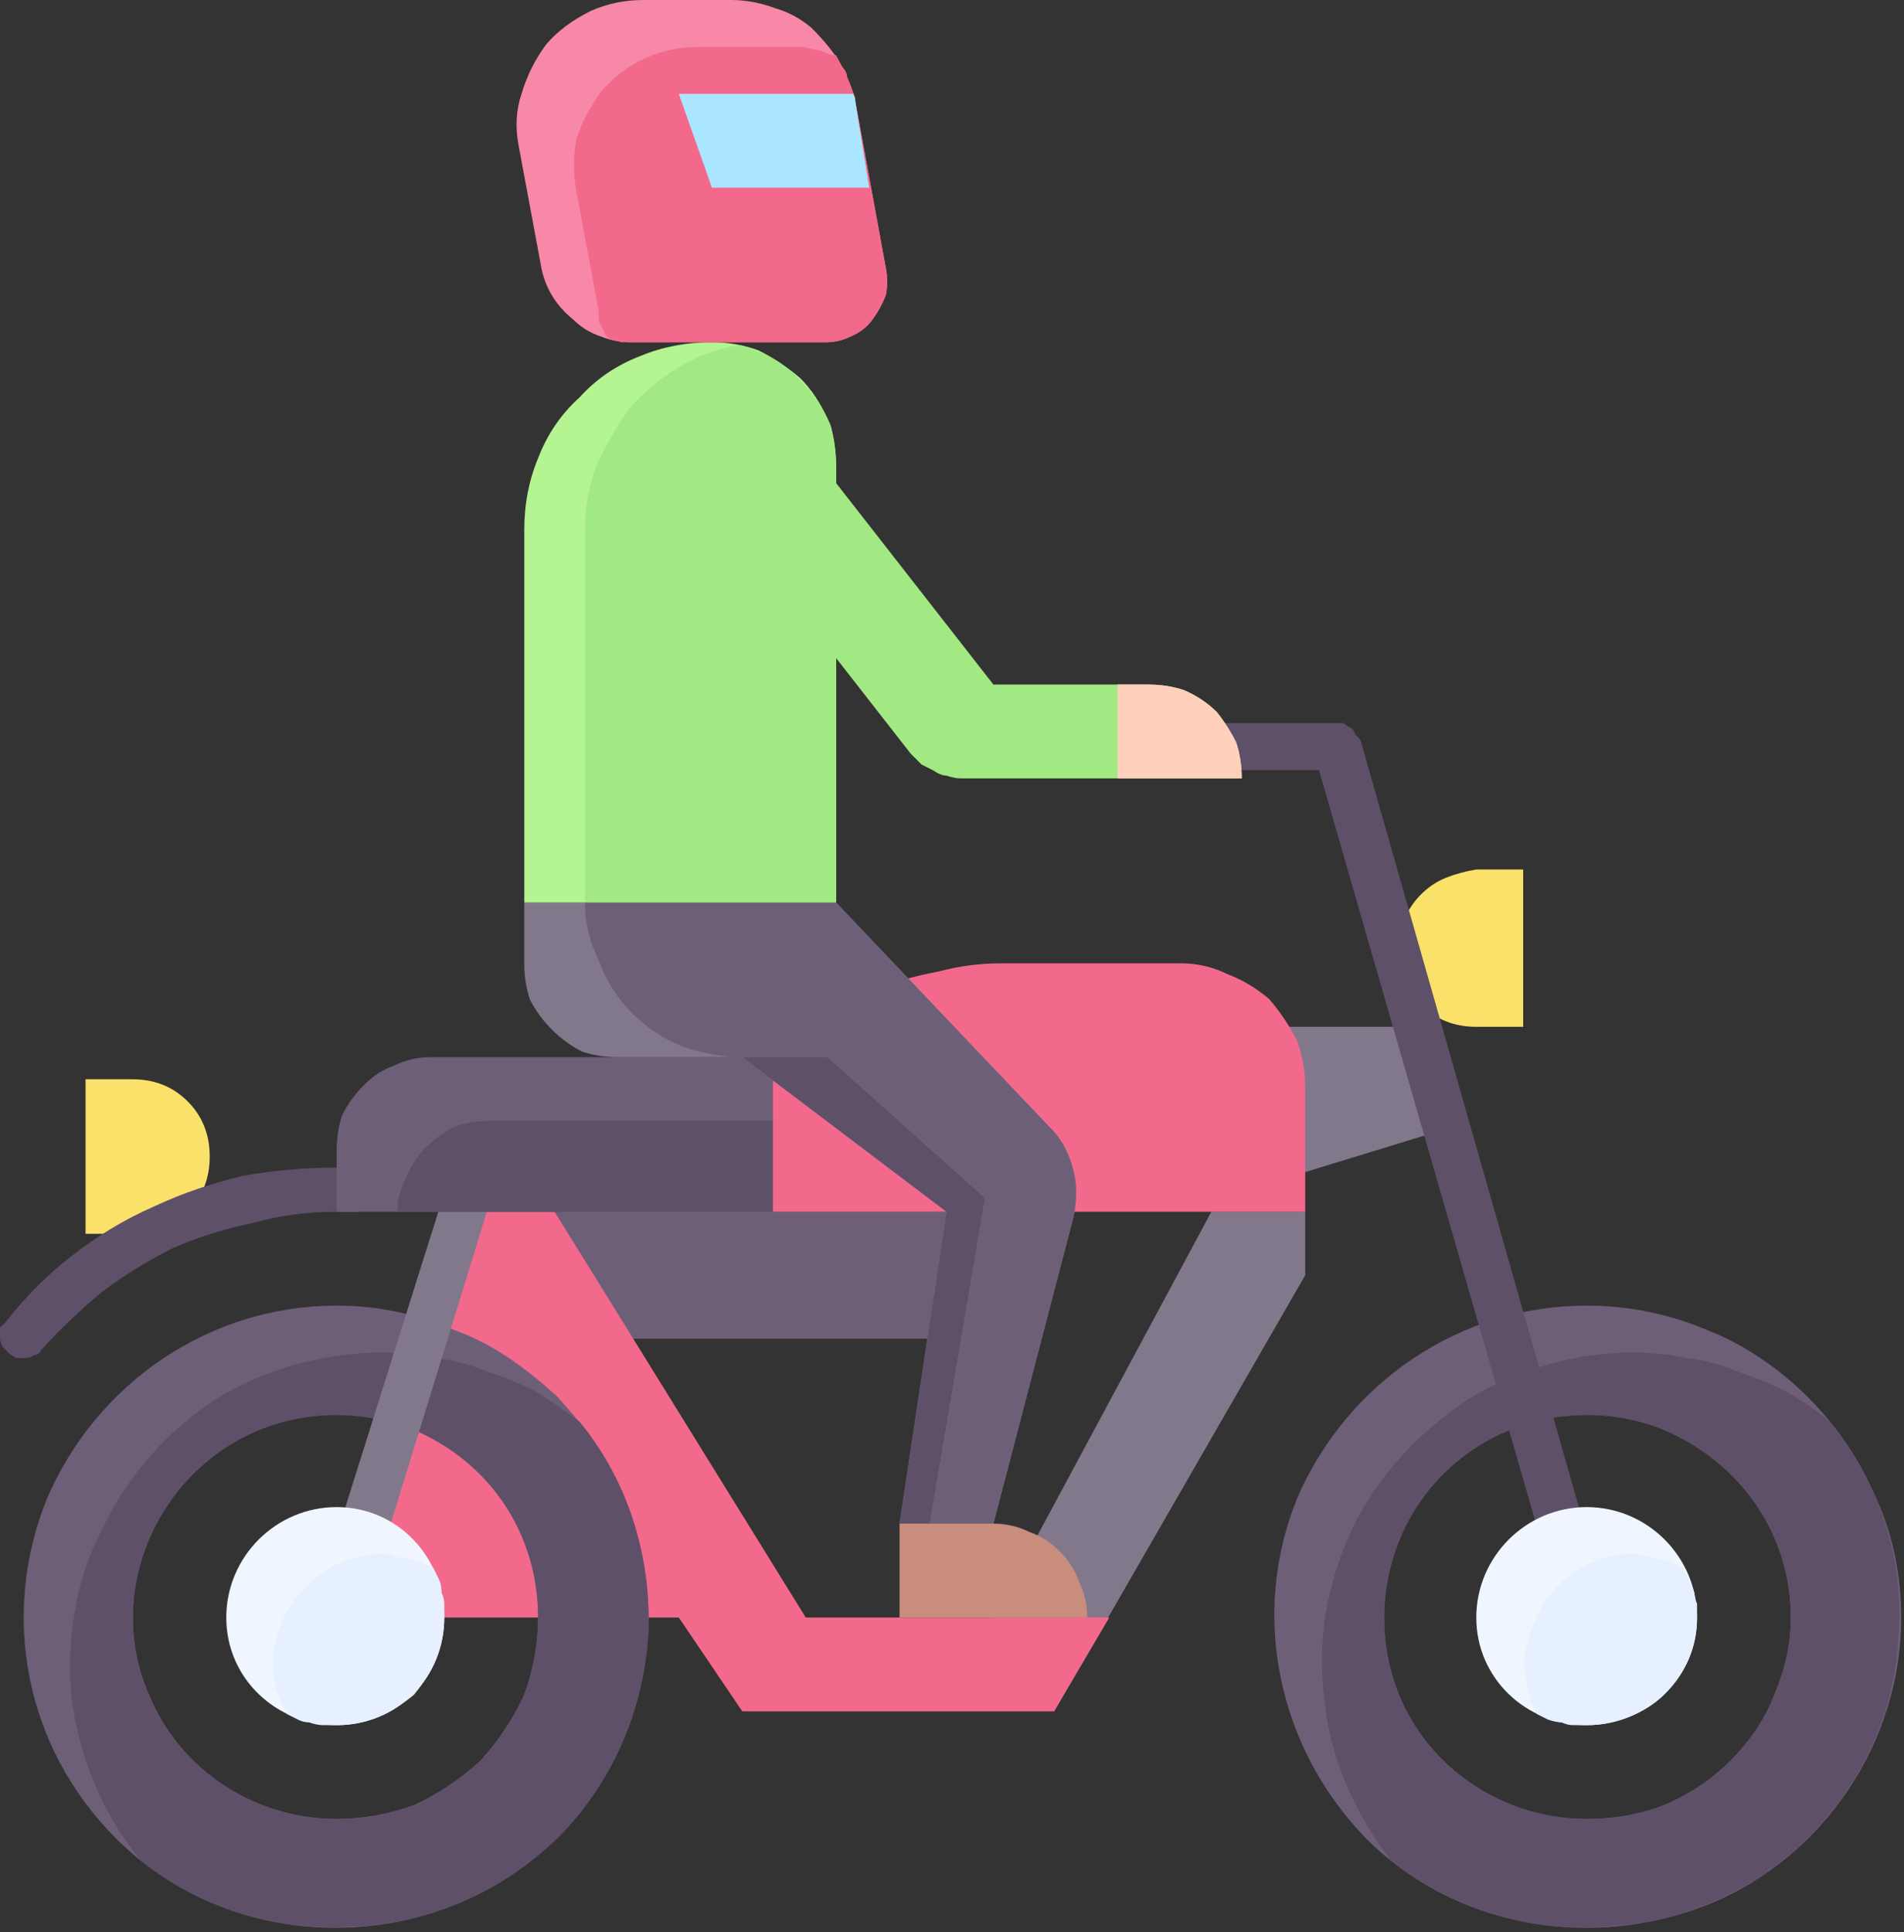 <svg version="1.2" xmlns="http://www.w3.org/2000/svg" viewBox="0 0 69 70" width="69" height="70"><rect x="0" y="0" width="69" height="70" fill="#333333" stroke="none"/><style>.a{fill:#82788c}.b{fill:#fae169}.c{fill:#5f5069}.d{fill:#6e5f78}.e{fill:#f3698c}.f{fill:#f0f6ff}.g{fill:#e6f0ff}.h{fill:#c88d7d}.i{fill:#b4f491}.j{fill:#a2e983}.k{fill:#f788a7}.l{fill:#aae6ff}.m{fill:#ffd0bb}</style><path class="a" d="m46.2 42.8l6.2-1.9-1-3.7h-5.2z"/><path class="b" d="m3.1 39.1h1.7q0.6 0 1.1 0.2 0.5 0.2 0.9 0.6 0.4 0.4 0.6 0.9 0.2 0.5 0.2 1.1 0 0.6-0.2 1.1-0.2 0.5-0.6 0.9-0.4 0.4-0.9 0.6-0.5 0.2-1.1 0.2h-1.7z"/><path class="c" d="m0.3 49q-0.1-0.1-0.2-0.2-0.1-0.2-0.1-0.3 0-0.2 0-0.4 0.1-0.1 0.2-0.2 1.1-1.4 2.4-2.4 1.4-1.1 3-1.8 1.5-0.7 3.2-1.1 1.7-0.3 3.4-0.3h0.8v1.6h-0.8q-1.6 0-3 0.4-1.5 0.3-2.9 0.9-1.4 0.7-2.6 1.6-1.2 1-2.2 2.1-0.1 0.2-0.3 0.2-0.1 0.1-0.3 0.1-0.1 0-0.3 0-0.2-0.1-0.3-0.2z"/><path class="a" d="m43.9 43.9l-7.9 14.7 2.2 3.4 9.1-15.8v-2.3z"/><path class="d" d="m34.8 43.9h-14.7l2.8 4.6h11.9z"/><path class="e" d="m20.1 43.9l9.1 14.7h11l-2 3.4h-11.3l-2.3-3.4h-12.4l4.5-14.7z"/><path class="d" d="m12.2 47.3c-4.6 0-8.7 2.8-10.5 7-1.7 4.2-0.8 9 2.5 12.3 3.2 3.2 8.1 4.1 12.3 2.4 4.3-1.7 7-5.9 7-10.4 0-1.5-0.3-3-0.9-4.3-0.5-1.4-1.4-2.6-2.4-3.7-1.1-1-2.3-1.9-3.7-2.4-1.4-0.6-2.8-0.9-4.3-0.9zm0 18.6c-3 0-5.7-1.8-6.8-4.5-1.2-2.7-0.5-5.9 1.6-8 2.1-2.1 5.2-2.7 8-1.6 2.8 1.2 4.5 3.8 4.5 6.8q0 1.4-0.5 2.8-0.6 1.3-1.6 2.4-1.1 1-2.4 1.6-1.4 0.5-2.8 0.5z"/><path class="c" d="m13.9 49c-2.2 0-4.3 0.6-6.1 1.7-1.8 1.2-3.2 2.8-4.1 4.7-1 1.9-1.3 4.1-1.1 6.2 0.3 2.1 1.1 4.1 2.5 5.8 2.1 1.7 4.9 2.6 7.7 2.4 2.8-0.1 5.4-1.3 7.4-3.2 2-2 3.1-4.6 3.3-7.4 0.1-2.8-0.7-5.5-2.5-7.7q-0.8-0.6-1.6-1.1-0.8-0.4-1.7-0.7-1-0.4-1.9-0.5-1-0.2-1.9-0.2zm-1.7 16.9c-3 0-5.7-1.8-6.8-4.5-1.2-2.7-0.5-5.9 1.6-8 2.1-2.1 5.2-2.7 8-1.6 2.8 1.2 4.5 3.8 4.5 6.8q0 1.4-0.5 2.8-0.6 1.3-1.6 2.4-1.1 1-2.4 1.6-1.4 0.5-2.8 0.5z"/><path class="d" d="m57.5 47.3c-4.6 0-8.7 2.8-10.5 7-1.7 4.2-0.7 9 2.5 12.3 3.2 3.2 8.1 4.1 12.4 2.4 4.2-1.7 7-5.9 7-10.4 0-1.5-0.3-3-0.9-4.3-0.6-1.4-1.4-2.6-2.5-3.7-1-1-2.3-1.9-3.6-2.4-1.4-0.6-2.9-0.9-4.4-0.9zm0 18.6c-3 0-5.7-1.8-6.8-4.5-1.1-2.7-0.5-5.9 1.6-8 2.1-2.1 5.3-2.7 8-1.6 2.8 1.2 4.6 3.8 4.6 6.8q0 1.4-0.6 2.8-0.5 1.3-1.6 2.4-1 1-2.4 1.6-1.3 0.5-2.8 0.5z"/><path class="c" d="m59.2 49c-2.1 0-4.2 0.6-6 1.7-1.8 1.2-3.3 2.8-4.2 4.7-0.9 1.9-1.3 4.1-1 6.2 0.2 2.1 1.1 4.1 2.4 5.8 2.2 1.7 4.9 2.6 7.7 2.4 2.8-0.1 5.5-1.3 7.4-3.2 2-2 3.2-4.6 3.3-7.4 0.2-2.8-0.7-5.5-2.5-7.7q-0.7-0.6-1.6-1.1-0.8-0.4-1.7-0.7-0.9-0.4-1.9-0.5-0.9-0.2-1.9-0.2zm-1.7 16.9c-3 0-5.7-1.8-6.8-4.5-1.1-2.7-0.5-5.9 1.6-8 2.1-2.1 5.3-2.7 8-1.6 2.8 1.2 4.6 3.8 4.6 6.8q0 1.4-0.6 2.8-0.5 1.3-1.6 2.4-1 1-2.4 1.6-1.3 0.5-2.8 0.5z"/><path class="a" d="m11.1 59.1l5.1-16.2 1.6 0.5-5 16.2z"/><path fill-rule="evenodd" class="f" d="m12.2 62.5c-2.2 0-4-1.7-4-3.9 0-2.2 1.8-4 4-4 2.2 0 3.9 1.8 3.9 4 0 2.2-1.7 3.9-3.9 3.9z"/><path class="g" d="m9.9 60.3q0 0.2 0 0.4 0.1 0.3 0.1 0.5 0.1 0.2 0.2 0.5 0.1 0.2 0.2 0.4 0.2 0.1 0.4 0.2 0.2 0.1 0.4 0.1 0.3 0.1 0.5 0.1 0.2 0 0.5 0 0.8 0 1.5-0.3 0.7-0.3 1.3-0.8 0.5-0.6 0.8-1.3 0.3-0.7 0.3-1.5 0-0.2 0-0.5 0-0.2-0.1-0.4 0-0.3-0.1-0.5-0.1-0.2-0.2-0.4-0.2-0.1-0.4-0.2-0.3-0.1-0.5-0.1-0.2-0.1-0.5-0.1-0.2-0.1-0.4-0.1-0.8 0-1.5 0.3-0.8 0.3-1.3 0.9-0.6 0.5-0.9 1.3-0.3 0.7-0.3 1.5z"/><path class="b" d="m53.5 31.5h1.7v5.7h-1.7q-0.6 0-1.1-0.2-0.5-0.2-0.9-0.6-0.4-0.4-0.6-1-0.2-0.5-0.2-1 0-0.6 0.2-1.1 0.2-0.5 0.6-0.9 0.4-0.4 0.9-0.6 0.5-0.2 1.1-0.3z"/><path class="c" d="m56.7 58.8l-8.9-30.9h-5q-0.2 0-0.3-0.1-0.2 0-0.3-0.2-0.1-0.1-0.2-0.2-0.1-0.2-0.1-0.4 0-0.1 0.1-0.3 0.1-0.1 0.2-0.3 0.1-0.1 0.3-0.1 0.1-0.1 0.3-0.1h5.6q0.2 0 0.3 0 0.1 0.1 0.3 0.2 0.1 0.1 0.1 0.2 0.1 0.1 0.2 0.2l9 31.6q0.1 0.1 0.1 0.3-0.1 0.2-0.1 0.3-0.1 0.1-0.3 0.3-0.1 0.1-0.3 0.1-0.1 0-0.3 0-0.1 0-0.3-0.1-0.1-0.1-0.2-0.2-0.2-0.1-0.2-0.3z"/><path class="e" d="m36.3 34.9h6.5q0.9 0 1.7 0.4 0.8 0.3 1.5 0.9 0.6 0.7 1 1.5 0.3 0.8 0.3 1.7v4.5h-19.3v-5.6q0.9-0.8 1.8-1.4 1-0.7 2-1.1 1.1-0.4 2.2-0.6 1.1-0.3 2.3-0.3z"/><path class="d" d="m15.6 38.3h12.4v5.6h-15.8v-2.2q0-0.7 0.2-1.3 0.3-0.6 0.8-1.1 0.5-0.5 1.1-0.7 0.6-0.3 1.3-0.3z"/><path class="c" d="m17.8 40.6q-0.6 0-1.3 0.2-0.6 0.3-1.1 0.8-0.4 0.4-0.7 1.1-0.3 0.6-0.3 1.2h13.6v-3.3z"/><path class="h" d="m39.4 58.6h-6.8v-3.4h3.4q0.7 0 1.3 0.3 0.6 0.2 1.1 0.7 0.5 0.5 0.7 1.1 0.3 0.6 0.3 1.3z"/><path class="i" d="m25.8 12.4q-1.4 0-2.6 0.5-1.3 0.5-2.2 1.5-1 0.9-1.5 2.2-0.5 1.2-0.5 2.6v13.5h11.3v-15.8q0-0.9-0.3-1.7-0.4-0.9-1-1.5-0.7-0.6-1.5-1-0.8-0.3-1.7-0.3z"/><path class="j" d="m26.8 12.5q-1.2 0.2-2.2 0.8-1 0.6-1.8 1.5-0.7 1-1.2 2.1-0.4 1.1-0.4 2.3v13.5h9.1v-15.8q0-0.8-0.2-1.5-0.3-0.7-0.8-1.3-0.5-0.6-1.1-1-0.7-0.4-1.4-0.6z"/><path class="a" d="m30.3 32.7h-11.3v2.2q0 0.7 0.2 1.3 0.3 0.6 0.8 1.1 0.5 0.5 1.1 0.8 0.6 0.2 1.3 0.2h4.5l7.4 5.6-1.7 11.3h3.4l2.9-11.1q0.1-0.5 0.1-0.9 0-0.4-0.1-0.8-0.1-0.4-0.3-0.8-0.2-0.4-0.5-0.7z"/><path class="c" d="m26.9 38.3l7.4 5.6-1.7 11.3h1.1l2-11.8-5.7-5.1z"/><path class="k" d="m26.5 0h-3.2q-1 0-1.9 0.4-1 0.5-1.6 1.2-0.6 0.8-0.9 1.8-0.3 0.9-0.1 1.9l0.8 4.3q0.1 0.6 0.4 1.1 0.3 0.5 0.8 0.9 0.4 0.4 1 0.6 0.5 0.2 1.1 0.2h7q0.5 0 0.9-0.2 0.5-0.2 0.8-0.6 0.3-0.4 0.5-0.9 0.1-0.5 0-1l-1.1-6q-0.2-0.8-0.6-1.5-0.4-0.6-1-1.2-0.6-0.5-1.3-0.7-0.8-0.3-1.6-0.3z"/><path class="e" d="m32.1 9.7l-1.1-6q0-0.2-0.1-0.4-0.1-0.3-0.2-0.5 0-0.2-0.2-0.4-0.1-0.2-0.2-0.4-0.2 0-0.4-0.1-0.2-0.1-0.4-0.1-0.3-0.1-0.5-0.1-0.2 0-0.4 0h-3.3q-1 0-1.9 0.4-0.9 0.4-1.6 1.2-0.6 0.8-0.9 1.7-0.2 1 0 2l0.8 4.3q0 0.1 0 0.3 0 0.1 0.1 0.2 0 0.1 0.1 0.2 0 0.1 0.1 0.2 0.1 0.1 0.2 0.1 0.1 0 0.3 0.1 0.1 0 0.2 0 0.1 0 0.2 0h7q0.5 0 0.9-0.2 0.5-0.2 0.8-0.6 0.3-0.4 0.5-0.9 0.1-0.5 0-1z"/><path class="l" d="m25.8 6.8h5.7l-0.5-3.1q0-0.2-0.1-0.3h-6.3z"/><path class="j" d="m30.3 16.9v0.6l5.7 7.3h5.6q0.7 0 1.3 0.2 0.7 0.3 1.2 0.8 0.4 0.5 0.7 1.1 0.2 0.6 0.2 1.3h-10.2q-0.2 0-0.5-0.1-0.2 0-0.5-0.2-0.2-0.1-0.4-0.2-0.2-0.2-0.4-0.4l-6.4-8.2"/><path class="m" d="m41.6 24.8h-1.1v3.4h4.5q0-0.7-0.2-1.3-0.3-0.6-0.7-1.1-0.5-0.5-1.2-0.8-0.6-0.2-1.3-0.2z"/><path fill-rule="evenodd" class="f" d="m57.5 62.5c-2.2 0-4-1.7-4-3.9 0-2.2 1.8-4 4-4 2.2 0 4 1.8 4 4 0 2.2-1.8 3.9-4 3.9z"/><path class="g" d="m55.2 60.3q0.1 0.2 0.1 0.4 0 0.3 0.1 0.5 0 0.2 0.1 0.5 0.1 0.2 0.2 0.4 0.2 0.1 0.4 0.2 0.3 0.1 0.5 0.1 0.2 0.1 0.4 0.1 0.3 0 0.5 0 0.8 0 1.5-0.3 0.8-0.3 1.3-0.8 0.6-0.6 0.9-1.3 0.3-0.7 0.3-1.5 0-0.2 0-0.5-0.1-0.2-0.1-0.4-0.1-0.3-0.2-0.5-0.1-0.2-0.2-0.4-0.2-0.1-0.4-0.2-0.2-0.1-0.4-0.1-0.3-0.1-0.5-0.1-0.2-0.1-0.5-0.1-0.8 0-1.5 0.3-0.7 0.3-1.3 0.9-0.5 0.5-0.8 1.3-0.3 0.7-0.4 1.5z"/><path class="d" d="m38.1 40.9l-7.8-8.2h-9.1q0 1.1 0.5 2.1 0.4 1.1 1.2 1.9 0.8 0.8 1.8 1.2 1.1 0.4 2.2 0.4h3.1l5.7 5.1-2 11.8h2.3l2.9-11.1q0.1-0.5 0.1-0.9 0-0.4-0.1-0.8-0.1-0.4-0.3-0.8-0.2-0.4-0.5-0.7z"/></svg>